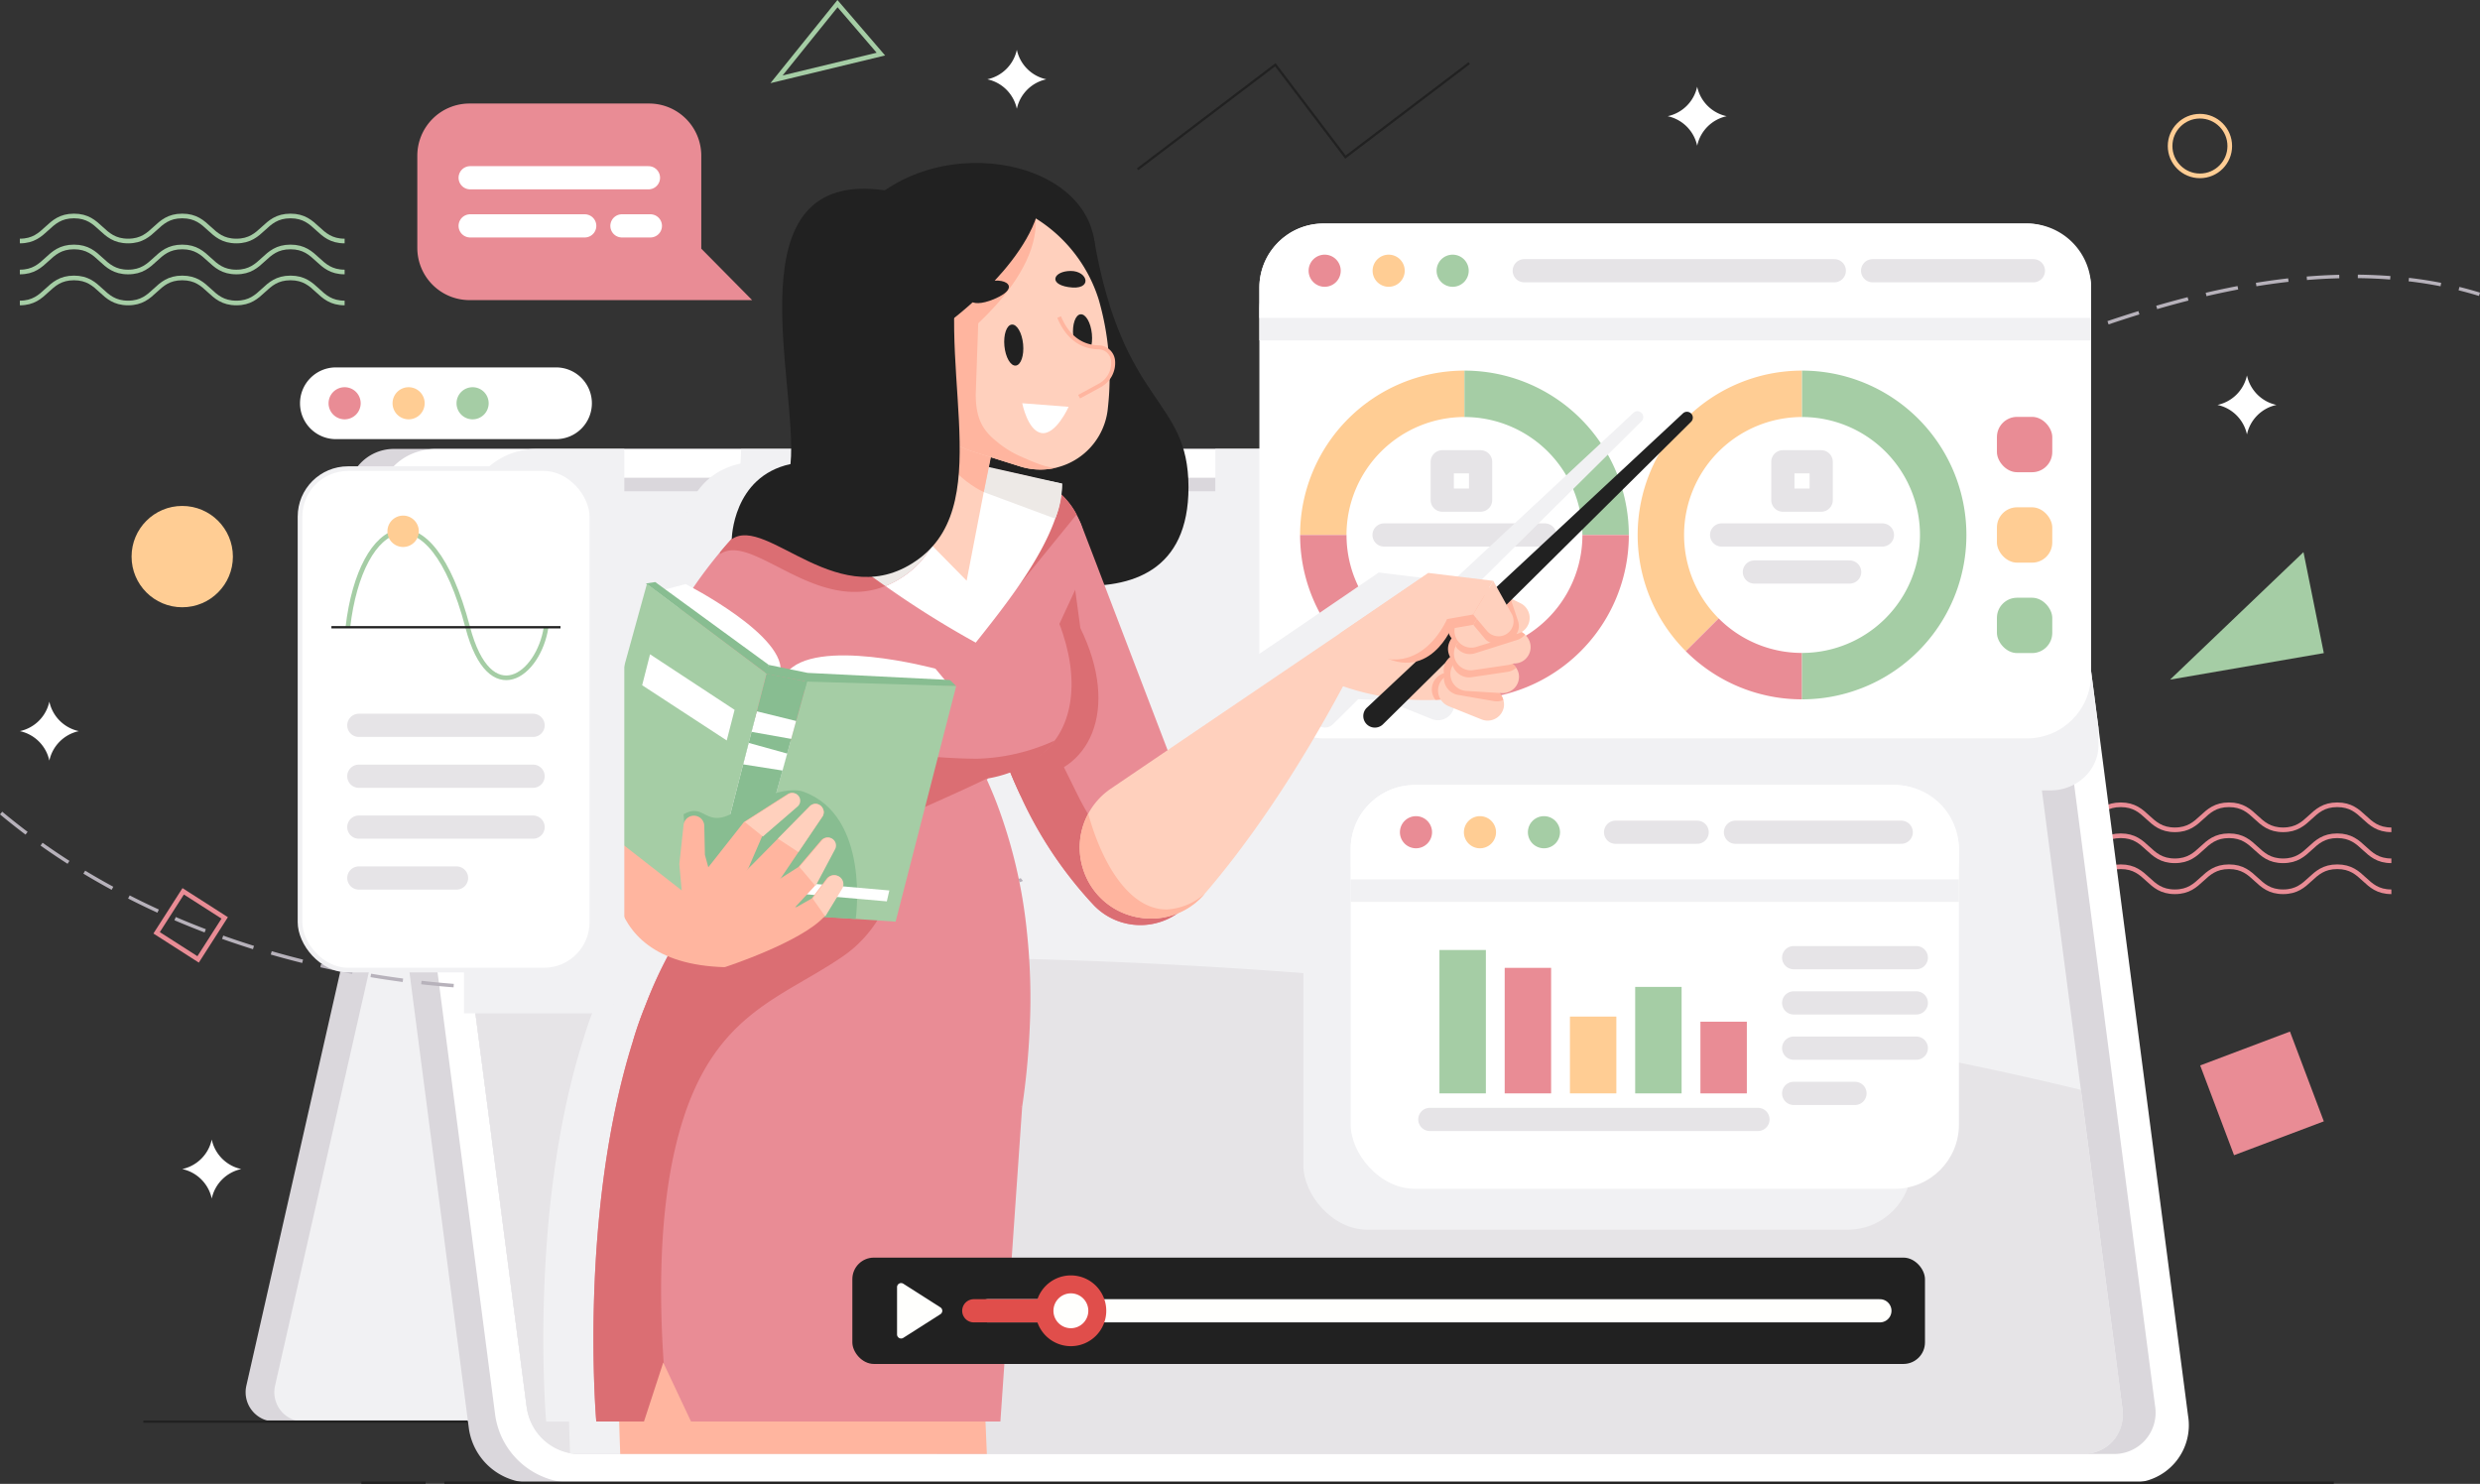 <svg xmlns="http://www.w3.org/2000/svg" width="534.262" height="319.681" viewBox="0 0 534.262 319.681">
  <rect x="0" y="0" width="534.262" height="319.681" fill="#333333" stroke="none"/>
  <g id="OBJECTS" transform="translate(-55.499 -61.869)">
    <g id="Group_26155" data-name="Group 26155" transform="translate(0.785 62.651)">
      <g id="Group_26104" data-name="Group 26104" transform="translate(58.989)">
        <g id="Group_26102" data-name="Group 26102" transform="translate(440.927 172.595)">
          <path id="Path_20390" data-name="Path 20390" d="M651.3,283.977c-5.831,0-5.831-5.393-11.66-5.393s-5.831,5.393-11.66,5.393-5.831-5.393-11.661-5.393-5.831,5.393-11.66,5.393-5.831-5.393-11.662-5.393-5.831,5.393-11.662,5.393" transform="translate(-581.332 -265.236)" fill="none" stroke="#e98c95" stroke-miterlimit="10" stroke-width="1"/>
          <path id="Path_20391" data-name="Path 20391" d="M651.3,276.227c-5.831,0-5.831-5.393-11.66-5.393s-5.831,5.393-11.66,5.393-5.831-5.393-11.661-5.393-5.831,5.393-11.66,5.393-5.831-5.393-11.662-5.393-5.831,5.393-11.662,5.393" transform="translate(-581.332 -264.16)" fill="none" stroke="#e98c95" stroke-miterlimit="10" stroke-width="1"/>
          <path id="Path_20392" data-name="Path 20392" d="M651.3,268.476c-5.831,0-5.831-5.393-11.66-5.393s-5.831,5.393-11.66,5.393-5.831-5.393-11.661-5.393-5.831,5.393-11.66,5.393-5.831-5.393-11.662-5.393-5.831,5.393-11.662,5.393" transform="translate(-581.332 -263.083)" fill="none" stroke="#e98c95" stroke-miterlimit="10" stroke-width="1"/>
        </g>
        <g id="Group_26103" data-name="Group 26103" transform="translate(0 45.748)">
          <path id="Path_20393" data-name="Path 20393" d="M139.254,136.672c-5.83,0-5.83-5.394-11.66-5.394s-5.83,5.394-11.66,5.394-5.831-5.394-11.66-5.394-5.831,5.394-11.661,5.394-5.831-5.394-11.662-5.394-5.831,5.394-11.662,5.394" transform="translate(-69.288 -117.93)" fill="none" stroke="#a5cda5" stroke-miterlimit="10" stroke-width="1"/>
          <path id="Path_20394" data-name="Path 20394" d="M139.254,128.921c-5.83,0-5.83-5.393-11.66-5.393s-5.83,5.393-11.66,5.393-5.831-5.393-11.66-5.393-5.831,5.393-11.661,5.393-5.831-5.393-11.662-5.393-5.831,5.393-11.662,5.393" transform="translate(-69.288 -116.854)" fill="none" stroke="#a5cda5" stroke-miterlimit="10" stroke-width="1"/>
          <path id="Path_20395" data-name="Path 20395" d="M139.254,121.17c-5.83,0-5.83-5.393-11.66-5.393s-5.83,5.393-11.66,5.393-5.831-5.393-11.66-5.393-5.831,5.393-11.661,5.393-5.831-5.393-11.662-5.393-5.831,5.393-11.662,5.393" transform="translate(-69.288 -115.777)" fill="none" stroke="#a5cda5" stroke-miterlimit="10" stroke-width="1"/>
        </g>
        <rect id="Rectangle_17288" data-name="Rectangle 17288" width="10.618" height="10.618" transform="translate(35.191 191.235) rotate(32.637)" fill="none" stroke="#e98c95" stroke-miterlimit="10" stroke-width="1"/>
        <circle id="Ellipse_1172" data-name="Ellipse 1172" cx="6.427" cy="6.427" r="6.427" transform="translate(463.226 24.25)" fill="none" stroke="#ffcd94" stroke-miterlimit="10" stroke-width="1"/>
        <path id="Path_20396" data-name="Path 20396" d="M271.725,62.651l9.349,10.874-22.483,5.426Z" transform="translate(-95.58 -62.651)" fill="none" stroke="#a5cda5" stroke-miterlimit="10" stroke-width="1"/>
        <path id="Path_20397" data-name="Path 20397" d="M348.932,100.4l29.663-22.513,15.1,19.894,26.663-20.236" transform="translate(-108.127 -64.719)" fill="none" stroke="#212121" stroke-miterlimit="10" stroke-width="0.5"/>
      </g>
      <g id="Group_26108" data-name="Group 26108" transform="translate(85.595 95.932)">
        <g id="Group_26105" data-name="Group 26105" transform="translate(22.029 61.896)">
          <path id="Path_20398" data-name="Path 20398" d="M313.686,245.934H162.725a6.335,6.335,0,0,0-6.178,4.933L125.927,385.85a6.334,6.334,0,0,0,6.177,7.736H283.065a6.334,6.334,0,0,0,6.178-4.933L319.864,253.67A6.335,6.335,0,0,0,313.686,245.934Z" transform="translate(-125.767 -245.934)" fill="#dad7dc"/>
          <path id="Path_20399" data-name="Path 20399" d="M323.338,245.934H169.908a6.336,6.336,0,0,0-6.178,4.933L133.11,385.85a6.334,6.334,0,0,0,6.178,7.736h153.43a6.334,6.334,0,0,0,6.177-4.933L329.515,253.67A6.334,6.334,0,0,0,323.338,245.934Z" transform="translate(-126.765 -245.934)" fill="#f1f1f3"/>
        </g>
        <g id="Group_26106" data-name="Group 26106" transform="translate(44.06)">
          <path id="Path_20400" data-name="Path 20400" d="M516.546,188.881,541.69,381.955c1.065,8.181-21.735,14.818-29.924,14.818H190.534a13.611,13.611,0,0,1-13.1-11.59L151.451,185.645a9.953,9.953,0,0,1,10.08-11.59h321.23C490.951,174.055,515.479,180.692,516.546,188.881Z" transform="translate(-151.352 -174.055)" fill="#dad7dc"/>
          <path id="Path_20401" data-name="Path 20401" d="M536.239,396.773H200.474a16.965,16.965,0,0,1-16.335-14.441L158.9,188.5c-1.042-7.974,4.581-14.441,12.572-14.441H507.237A16.972,16.972,0,0,1,523.573,188.5l5.933,45.587,19.306,148.249A12.405,12.405,0,0,1,536.239,396.773Z" transform="translate(-152.383 -174.055)" fill="#fff"/>
          <path id="Path_20402" data-name="Path 20402" d="M506.467,181.258H176.391a8.912,8.912,0,0,0-9.025,10.376L192.052,381.2a12.185,12.185,0,0,0,11.727,10.376H533.856a8.911,8.911,0,0,0,9.025-10.376L518.2,191.634A12.186,12.186,0,0,0,506.467,181.258Z" transform="translate(-153.564 -175.055)" fill="#dad7dc"/>
          <path id="Path_20403" data-name="Path 20403" d="M511.2,192.565l24.679,189.511c.717,5.506-3.091,9.969-8.505,9.969H203.255a11.611,11.611,0,0,1-11.095-9.969L167.75,194.626c-.717-5.507,3.09-9.969,8.5-9.969H502.4A9.212,9.212,0,0,1,511.2,192.565Z" transform="translate(-153.617 -175.527)" fill="#f1f1f3"/>
          <path id="Path_20404" data-name="Path 20404" d="M529.534,408.247H205.419a9.469,9.469,0,0,1-1.783-.164,11.588,11.588,0,0,1-9.291-9.644L183.22,313.059a212.69,212.69,0,0,1,28.1-6.837c23.319-4.107,47.938-5.055,72.127-4.9q4.146.026,8.361.086c74.288,1.111,164.188,10.678,237.323,28.4l8.938,68.631A8.429,8.429,0,0,1,529.534,408.247Z" transform="translate(-155.778 -191.729)" fill="#e6e4e7"/>
        </g>
        <line id="Line_612" data-name="Line 612" x2="69.884" transform="translate(0 209.548)" fill="none" stroke="#212121" stroke-miterlimit="10" stroke-width="0.5"/>
        <g id="Group_26107" data-name="Group 26107" transform="translate(46.966 222.718)">
          <line id="Line_613" data-name="Line 613" x2="407.046" transform="translate(17.872)" fill="none" stroke="#212121" stroke-miterlimit="10" stroke-width="0.5"/>
          <line id="Line_614" data-name="Line 614" x2="13.837" fill="none" stroke="#212121" stroke-miterlimit="10" stroke-width="0.5"/>
        </g>
      </g>
      <g id="Group_26109" data-name="Group 26109" transform="translate(0 42.962)">
        <path id="Path_20405" data-name="Path 20405" d="M.785,228.161c36.5,30.432,88.243,41.748,136.227,36.64,57.037-6.073,109.942-32.058,159.7-60.587s98.259-60.249,152.23-79.673c23.3-8.387,48.2-14.448,72.726-11.026A85.03,85.03,0,0,1,534.7,116.4" transform="translate(54.169 -96.749)" fill="none" stroke="#b7b2bb" stroke-miterlimit="10" stroke-width="0.75" stroke-dasharray="7 4"/>
      </g>
      <g id="Group_26115" data-name="Group 26115" transform="translate(316.529 47.372)">
        <path id="Path_20406" data-name="Path 20406" d="M558.616,234.083v3.785c0,5.393-4.631,9.756-10.363,9.756H378.723c-5.719,0-10.357-4.362-10.357-9.756V174.055H536.35A16.966,16.966,0,0,1,552.679,188.5Z" transform="translate(-368.366 -125.495)" fill="#f1f1f3" style="mix-blend-mode: multiply;isolation: isolate"/>
        <g id="Group_26114" data-name="Group 26114" transform="translate(9.49)">
          <rect id="Rectangle_17289" data-name="Rectangle 17289" width="179.176" height="110.921" rx="13.821" fill="#fff"/>
          <g id="Group_26110" data-name="Group 26110" transform="translate(13.77 36.687)">
            <path id="Path_20407" data-name="Path 20407" d="M395.377,190.677a30.41,30.41,0,0,1,30.41-30.41" transform="translate(-395.377 -160.267)" fill="none" stroke="#ffcd94" stroke-miterlimit="10" stroke-width="10"/>
            <path id="Path_20408" data-name="Path 20408" d="M466.006,195.582" transform="translate(-405.186 -165.172)" fill="none" stroke="#ffcd94" stroke-miterlimit="10" stroke-width="10"/>
            <path id="Path_20409" data-name="Path 20409" d="M430.692,160.267a30.41,30.41,0,0,1,30.409,30.41" transform="translate(-400.282 -160.267)" fill="none" stroke="#a5cda5" stroke-miterlimit="10" stroke-width="10"/>
            <path id="Path_20410" data-name="Path 20410" d="M456.2,195.582a30.41,30.41,0,1,1-60.82,0" transform="translate(-395.377 -165.172)" fill="none" stroke="#e98c95" stroke-miterlimit="10" stroke-width="10"/>
          </g>
          <path id="Rectangle_17290" data-name="Rectangle 17290" d="M13.821,0H165.355a13.821,13.821,0,0,1,13.821,13.821v6.521a0,0,0,0,1,0,0H0a0,0,0,0,1,0,0V13.821A13.821,13.821,0,0,1,13.821,0Z" transform="translate(0 4.834)" fill="#f1f1f3" style="mix-blend-mode: multiply;isolation: isolate"/>
          <path id="Rectangle_17291" data-name="Rectangle 17291" d="M13.821,0H165.355a13.821,13.821,0,0,1,13.821,13.821v6.521a0,0,0,0,1,0,0H0a0,0,0,0,1,0,0V13.821A13.821,13.821,0,0,1,13.821,0Z" fill="#fff"/>
          <g id="Group_26111" data-name="Group 26111" transform="translate(57.064 10.171)">
            <line id="Line_615" data-name="Line 615" x2="66.79" fill="none" stroke="#e6e4e7" stroke-linecap="round" stroke-linejoin="round" stroke-width="5"/>
            <line id="Line_616" data-name="Line 616" x2="34.638" transform="translate(75.044)" fill="none" stroke="#e6e4e7" stroke-linecap="round" stroke-linejoin="round" stroke-width="5"/>
          </g>
          <path id="Path_20411" data-name="Path 20411" d="M398.624,128.916a3.459,3.459,0,1,1-3.459-3.46A3.459,3.459,0,0,1,398.624,128.916Z" transform="translate(-381.098 -118.745)" fill="#e98c95"/>
          <path id="Path_20412" data-name="Path 20412" d="M414.633,128.916a3.459,3.459,0,1,1-3.459-3.46A3.46,3.46,0,0,1,414.633,128.916Z" transform="translate(-383.321 -118.745)" fill="#ffcd94"/>
          <path id="Path_20413" data-name="Path 20413" d="M430.642,128.916a3.46,3.46,0,1,1-3.46-3.46A3.46,3.46,0,0,1,430.642,128.916Z" transform="translate(-385.544 -118.745)" fill="#a5cda5"/>
          <g id="Group_26112" data-name="Group 26112" transform="translate(86.493 36.687)">
            <path id="Path_20414" data-name="Path 20414" d="M488.736,212.18a30.41,30.41,0,0,1,21.5-51.913" transform="translate(-479.83 -160.267)" fill="none" stroke="#ffcd94" stroke-miterlimit="10" stroke-width="10"/>
            <path id="Path_20415" data-name="Path 20415" d="M511.677,229.46a30.316,30.316,0,0,1-21.5-8.907" transform="translate(-481.266 -168.64)" fill="none" stroke="#e98c95" stroke-miterlimit="10" stroke-width="10"/>
            <path id="Path_20416" data-name="Path 20416" d="M515.145,160.267a30.41,30.41,0,0,1,0,60.82" transform="translate(-484.735 -160.267)" fill="none" stroke="#a5cda5" stroke-miterlimit="10" stroke-width="10"/>
          </g>
          <g id="Group_26113" data-name="Group 26113" transform="translate(158.888 41.654)">
            <rect id="Rectangle_17292" data-name="Rectangle 17292" width="11.924" height="11.924" rx="4.346" fill="#e98c95"/>
            <rect id="Rectangle_17293" data-name="Rectangle 17293" width="11.924" height="11.924" rx="4.346" transform="translate(0 19.481)" fill="#ffcd94"/>
            <rect id="Rectangle_17294" data-name="Rectangle 17294" width="11.924" height="11.924" rx="4.346" transform="translate(0 38.962)" fill="#a5cda5"/>
          </g>
          <line id="Line_617" data-name="Line 617" x2="34.638" transform="translate(99.584 67.097)" fill="none" stroke="#e6e4e7" stroke-linecap="round" stroke-linejoin="round" stroke-width="5"/>
          <line id="Line_618" data-name="Line 618" x2="20.519" transform="translate(106.644 75.078)" fill="none" stroke="#e6e4e7" stroke-linecap="round" stroke-linejoin="round" stroke-width="5"/>
          <line id="Line_619" data-name="Line 619" x2="34.638" transform="translate(26.861 67.097)" fill="none" stroke="#e6e4e7" stroke-linecap="round" stroke-linejoin="round" stroke-width="5"/>
          <rect id="Rectangle_17295" data-name="Rectangle 17295" width="8.258" height="8.258" transform="translate(112.774 51.331)" fill="none" stroke="#e6e4e7" stroke-linecap="round" stroke-linejoin="round" stroke-width="5"/>
          <rect id="Rectangle_17296" data-name="Rectangle 17296" width="8.258" height="8.258" transform="translate(39.397 51.331)" fill="none" stroke="#e6e4e7" stroke-linecap="round" stroke-linejoin="round" stroke-width="5"/>
        </g>
      </g>
      <g id="Group_26131" data-name="Group 26131" transform="translate(169.609 34.323)">
        <path id="Path_20417" data-name="Path 20417" d="M234.36,232.074l.319-1.235.009-.009Zm201.832-67.3a1.24,1.24,0,0,0-1.473.207l-8.361,7.793-31.792,29.6-.723-1.3-13.95-1.705-.009-.009-19.031,12.986-.009.009-34.789,23.586-2.4,1.628-1.765-4.624-10.523-27.5-1.335-3.487c9.817-.973,18.144-6.183,18.126-21.08a28.66,28.66,0,0,0-1.051-8.1h-84.6c-.009,1.119-.052,2.17-.146,3.126-11.969,2.6-12.615,15.061-12.65,16.12a.119.119,0,0,0-.026.034c-.172.172-.353.353-.517.542-.672.741-1.326,1.524-1.981,2.3-2.041,2.446-4,5.02-5.83,7.716-.99-.543-1.584-.844-1.584-.844l-4.392,1.145-2.17-1.584-2.024.3.215.164L197.75,251.26l7.07,5.52c-.594,2.687-3.539,18.988,11.1,25.188-.913,1.714-1.774,3.479-2.583,5.27-.784,1.731-1.516,3.5-2.213,5.287a1.643,1.643,0,0,0-.086.241,72.92,72.92,0,0,0-2.489,7.044c-.026.1-.069.207-.095.31-11.84,37.5-7.939,82.159-7.939,82.159h4.926c.069,2.532.146,4.951.215,6.82a9.469,9.469,0,0,0,1.783.164H284.7l-.293-6.984h3.212l4.684-67.83a161.379,161.379,0,0,0,1.619-16.619,138.175,138.175,0,0,0-.095-15.405q-.194-3-.5-5.813a110.1,110.1,0,0,0-6.441-27.487c-.715-1.851-1.447-3.565-2.153-5.132l.146-.327a27.934,27.934,0,0,0,4.891-1.309c.689,1.679,1.4,3.324,2.17,4.969a99.077,99.077,0,0,0,7,12.572,78.683,78.683,0,0,0,8.809,11.1,13.922,13.922,0,0,0,18,1.757,15.2,15.2,0,0,0,5.916-4.245c8.215-9.567,18.652-23.939,29.829-44.769a60.565,60.565,0,0,0,7.845,2.1l-2.713,2.54a2.5,2.5,0,1,0,3.462,3.6l5.391-5.33a51.1,51.1,0,0,0,5.933.069c.379-.017.749-.043,1.128-.069a3.69,3.69,0,0,0,1.7,1.438l7.087,2.85a3.551,3.551,0,0,0,3.582-.577,3.6,3.6,0,0,0,1.068-1.533,3.246,3.246,0,0,0,.138-1.662,4,4,0,0,0-.095-.439,3.363,3.363,0,0,0-.87-1.49l.5.026A3.531,3.531,0,0,0,399.4,221.8a3.19,3.19,0,0,0-.379-1.619c-.078-.129-.155-.267-.233-.387a3.414,3.414,0,0,0-.835-.853,1.246,1.246,0,0,0,.189-.077,3.432,3.432,0,0,0,2.325-.68,3.394,3.394,0,0,0,.93-1.016,3.509,3.509,0,0,0-.732-4.495l.052-.052-.009-.009c-.069-.06-.146-.112-.224-.172l-.517-.379a2.887,2.887,0,0,0,.31-.181,3.448,3.448,0,0,0,1.162-1.507,3.526,3.526,0,0,0-1.679-4.469l-1.826-.913,32.516-32.223,6.045-5.993A1.26,1.26,0,0,0,436.192,164.77Z" transform="translate(-197.75 -111.135)" fill="#f1f1f3" style="mix-blend-mode: multiply;isolation: isolate"/>
        <g id="Group_26130" data-name="Group 26130" transform="translate(10.802)">
          <path id="Path_20418" data-name="Path 20418" d="M308.135,308.53a161.894,161.894,0,0,1-1.609,16.606l-66.332-11.345-17.468-2.979c.025-.1.064-.2.089-.3a74.178,74.178,0,0,1,2.484-7.047,1.778,1.778,0,0,1,.089-.228,117.1,117.1,0,0,1,9.279-18.114c7.96-12.7,20.573-27.355,39.726-37.179A96.665,96.665,0,0,1,291,241.3a50.19,50.19,0,0,1,5.7,8.835c.685,1.293,1.407,2.725,2.13,4.309.747,1.648,1.521,3.448,2.269,5.413a108.9,108.9,0,0,1,6.439,27.469A134.528,134.528,0,0,1,308.135,308.53Z" transform="translate(-212.021 -121.785)" fill="#e98c95"/>
          <path id="Path_20419" data-name="Path 20419" d="M333.3,120.839c6.221,36.6,20.377,34.214,20.4,53.747.034,36.24-49.317,15.15-49.317,15.15l2.731-71.182Z" transform="translate(-223.362 -104.737)" fill="#212121"/>
          <path id="Path_20420" data-name="Path 20420" d="M355.535,270.753a14.208,14.208,0,0,1-1.188,1.8q-.319.413-.658.785a13.925,13.925,0,0,1-20.392.354,87.614,87.614,0,0,1-15.807-23.654c-7.586-16.2-11.448-34.642-13.118-51.269a13.784,13.784,0,0,1,11.293-14.937,14.788,14.788,0,0,1,2.42-.213,13.752,13.752,0,0,1,12.432,7.869l3.771,9.828v.014l2.618,6.842,10.515,27.482,8.944,23.363A13.953,13.953,0,0,1,355.535,270.753Z" transform="translate(-223.351 -113.775)" fill="#e98c95"/>
          <path id="Path_20421" data-name="Path 20421" d="M353.7,275.786a13.925,13.925,0,0,1-20.392.354A87.614,87.614,0,0,1,317.5,252.486c-7.586-16.2-11.449-34.642-13.118-51.269,0,0,16.79,33.6,25.225,50.732a67.976,67.976,0,0,0,3.63,6.481,15.312,15.312,0,0,0,3.1,12.658,15.134,15.134,0,0,0,11.872,5.7A15.677,15.677,0,0,0,353.7,275.786Z" transform="translate(-223.362 -116.218)" fill="#db6e73"/>
          <path id="Path_20422" data-name="Path 20422" d="M328.507,202.388l1.9,14.038c8.633,17.644,2.079,31.575-11.6,32.411l-1.305,3.651c-7.58-16.2-11.446-34.643-13.119-51.274Z" transform="translate(-223.362 -116.218)" fill="#db6e73"/>
          <path id="Path_20423" data-name="Path 20423" d="M285.7,108.412c19.848-13.727,53.933-2.364,43.28,22.213Z" transform="translate(-220.767 -102.509)" fill="#212121"/>
          <g id="Group_26116" data-name="Group 26116" transform="translate(29.53 64.651)">
            <path id="Path_20424" data-name="Path 20424" d="M321.681,203.4l-14.2,30.638-2.409,5.184L290.27,271.11a77.635,77.635,0,0,1-15.693-13.538c-1.7-1.875-3.4-3.853-5.07-5.932a154.1,154.1,0,0,1-15.3-23.425q-1.786-3.308-3.384-6.681c-4.234-8.911-8.088-17.619-5.273-24.87.1-.253.216-.507.33-.76a13.576,13.576,0,0,1,1.1-1.952c3.283-4.868,10.293-8.924,23.26-11.725.443-.089.912-.19,1.368-.266l21.968-3.689,4.094-.685,12.511,2.688a10.814,10.814,0,0,1,1.8.507,16.963,16.963,0,0,1,2.813,1.229,16.328,16.328,0,0,1,6.5,6.68,13.021,13.021,0,0,1,.76,1.66A16.427,16.427,0,0,1,321.681,203.4Z" transform="translate(-244.588 -177.588)" fill="#e98c95"/>
          </g>
          <path id="Path_20425" data-name="Path 20425" d="M331.319,189.405l-.127.127L316.724,207.3l7.458-23.08.634-1.5A16.328,16.328,0,0,1,331.319,189.405Z" transform="translate(-225.076 -113.65)" fill="#db6e73"/>
          <path id="Path_20426" data-name="Path 20426" d="M323.754,214.8c11.308,25.3-4.91,42.149-26.964,29.633Z" transform="translate(-222.308 -118.105)" fill="#e98c95"/>
          <path id="Path_20427" data-name="Path 20427" d="M262.387,204.048a11.164,11.164,0,0,1-.19,2.041,11.9,11.9,0,0,1-.621,2.13L250.6,230.338,232.649,266.5l-12.955,2.18c-4.55-25.035,5.666-51.172,21.182-69.768.659-.773,1.305-1.547,1.977-2.294.165-.19.343-.368.52-.545a11.177,11.177,0,0,1,19.013,7.973Z" transform="translate(-211.449 -115.059)" fill="#e98c95"/>
          <path id="Path_20428" data-name="Path 20428" d="M280.085,205.395c-4.994,1.991-9.812,1.4-14.3-.114-8.4-2.852-15.578-8.975-20.256-7.3a4.155,4.155,0,0,0-1.077.558s0-.152.013-.431c.659-.773,1.305-1.547,1.977-2.294.165-.19.343-.368.52-.545,2.092-3.106,5.7-5.869,11.4-8.214A144.277,144.277,0,0,0,280.085,205.395Z" transform="translate(-215.039 -114.251)" fill="#db6e73"/>
          <path id="Path_20429" data-name="Path 20429" d="M320.138,182.015a23.714,23.714,0,0,1-1.464,7.549c-3.22,9.191-11.039,19.068-17.123,26.71a206.83,206.83,0,0,1-19.458-12.191,20.966,20.966,0,0,0,4.769-2.7c6.955-5.2,8.653-13.451,8.7-23.109L273.6,181.958c-.46.078-.927.177-1.373.269a71.567,71.567,0,0,0-11.859,3.51c-.5-.517-.976-1.04-1.45-1.557.51-.092,10.068-2.229,10.571-2.285l27.368-4.309,3.878.46Z" transform="translate(-217.048 -112.936)" fill="#fff"/>
          <path id="Path_20430" data-name="Path 20430" d="M326.865,182.015a19.279,19.279,0,0,1-1.479,7.549l-15.4-5.724-2.741-6.253,19.6,4.427Z" transform="translate(-223.76 -112.937)" fill="#ede9e6"/>
          <path id="Path_20431" data-name="Path 20431" d="M295.8,178.383c-.051,9.659-1.75,17.911-8.708,23.108a20.719,20.719,0,0,1-4.766,2.7A144.275,144.275,0,0,1,260.6,185.849a71.6,71.6,0,0,1,11.865-3.511c.443-.089.912-.19,1.368-.266Z" transform="translate(-217.282 -113.047)" fill="#ede9e6"/>
          <path id="Path_20432" data-name="Path 20432" d="M280.838,143.539l3.349,35.917,18.45,18.751,8.679-44.952Z" transform="translate(-220.092 -108.208)" fill="#ffd0bd"/>
          <path id="Path_20433" data-name="Path 20433" d="M308.462,181.891s-11.528-4.954-12.237-18.3l14.431,7.606Z" transform="translate(-222.229 -110.993)" fill="#ffb59f"/>
          <path id="Path_20434" data-name="Path 20434" d="M283.93,124.318l2.574,10.189,1.179,4.644,3.156,12.467a20.034,20.034,0,0,0,13.393,14.188l10.295,3.247a14.61,14.61,0,0,0,18.93-12.7,59.909,59.909,0,0,0-2-23.294,31.8,31.8,0,0,0-20.32-20.612l-.039-.011-1.649-.493-.177-.045c-.823-.214-1.671-.391-2.518-.53a30.474,30.474,0,0,0-6.188-.448l-6.659.194A10.61,10.61,0,0,0,283.93,124.318Z" transform="translate(-220.476 -103.675)" fill="#ffd0bd"/>
          <path id="Path_20435" data-name="Path 20435" d="M320.324,114.755c2.17,14.533-18.263,29.038-18.263,29.038l-.04-14.673Z" transform="translate(-223.034 -104.21)" fill="#ffb59f"/>
          <path id="Path_20436" data-name="Path 20436" d="M322.8,169.21a14.5,14.5,0,0,1-8.279-.155l-10.288-3.248A20.035,20.035,0,0,1,290.84,151.62l-3.155-12.466L286.5,134.5l-2.576-10.189a10.614,10.614,0,0,1,9.984-13.2l6.657-.191c1.528-.05,4.535.2,4.535.2l.706,18.945L304.98,153.5c.011,5.206,1.46,7.81,4.679,10.322a21.1,21.1,0,0,0,5.3,3.213C317.8,168.328,321.3,169.738,322.8,169.21Z" transform="translate(-220.476 -103.677)" fill="#ffb59f"/>
          <path id="Path_20437" data-name="Path 20437" d="M292.209,142.133c-28.412-20.822-31.568,16.657-1.031,14.287Z" transform="translate(-218.526 -107.134)" fill="#ffd0bd"/>
          <path id="Path_20438" data-name="Path 20438" d="M290.662,141.226c2.979-5.26,3.291-12.856,11.21-21.632,0,0,5.769-5.458,13.366-5.8,0,0-16.321-12.173-30.349-4.815S290.662,141.226,290.662,141.226Z" transform="translate(-219.957 -103.08)" fill="#212121"/>
          <path id="Path_20439" data-name="Path 20439" d="M297.361,119.92c-6.994,25.074,7.433,56.024-9.569,68.7s-32.81-9.49-40.4-4.153c0,0,.157-13.479,12.651-16.192,1.75-17.208-13.06-63.748,20.335-58.971Z" transform="translate(-215.447 -103.406)" fill="#212121"/>
          <path id="Path_20440" data-name="Path 20440" d="M321.008,109.686c-.229,13.781-19.986,28.173-19.986,28.173l-3.534-23.241Z" transform="translate(-222.405 -103.506)" fill="#212121"/>
          <g id="Group_26118" data-name="Group 26118" transform="translate(83.101 23.272)">
            <path id="Path_20441" data-name="Path 20441" d="M336.829,144.6c.235,2.44-.477,4.507-1.59,4.615s-2.206-1.785-2.441-4.227.477-4.507,1.59-4.615S336.594,142.158,336.829,144.6Z" transform="translate(-310.403 -131.039)" fill="#212121"/>
            <path id="Path_20442" data-name="Path 20442" d="M327.717,141.066c2.234,5.374,5.924,6.482,8.487,6.519a3.189,3.189,0,0,1,3.131,2.937h0a5.494,5.494,0,0,1-2.851,5.266l-6.749,3.672A6.767,6.767,0,0,1,321,154.57l-3.055-13.177Z" transform="translate(-308.346 -131.136)" fill="#ffd0bd"/>
            <g id="Group_26117" data-name="Group 26117" transform="translate(18.974 9.764)">
              <path id="Path_20443" data-name="Path 20443" d="M333.74,158.566l-.411-.757,4.461-2.427a5.066,5.066,0,0,0,2.627-4.853,2.749,2.749,0,0,0-2.707-2.541c-2.781-.04-6.579-1.25-8.879-6.784l.795-.331c2.121,5.1,5.574,6.216,8.1,6.253a3.607,3.607,0,0,1,3.553,3.333,5.927,5.927,0,0,1-3.075,5.679Z" transform="translate(-328.832 -140.874)" fill="#ffb59f"/>
            </g>
            <path id="Path_20444" data-name="Path 20444" d="M319.625,147.164c.235,2.441-.477,4.508-1.59,4.615s-2.206-1.785-2.441-4.226.476-4.507,1.59-4.615S319.389,144.722,319.625,147.164Z" transform="translate(-308.014 -131.395)" fill="#212121"/>
            <path id="Path_20445" data-name="Path 20445" d="M312.127,135.938c-5.55,2.316-7.075-.534-3.094-2.946C313.315,130.4,319.032,133.058,312.127,135.938Z" transform="translate(-306.798 -129.868)" fill="#212121"/>
            <path id="Path_20446" data-name="Path 20446" d="M331.112,133c-4.331-.7-3.128-3.427.493-3.469C335.5,129.489,336.5,133.879,331.112,133Z" transform="translate(-309.791 -129.535)" fill="#212121"/>
            <path id="Path_20447" data-name="Path 20447" d="M330.051,163.395l-9.989-.771s1.124,5.77,4.022,6.395C327.236,169.7,330.051,163.395,330.051,163.395Z" transform="translate(-308.64 -134.13)" fill="#fff"/>
          </g>
          <path id="Path_20448" data-name="Path 20448" d="M298.4,421.823H219.417c-.2-5.413-.513-15.506-.418-20.448l78.441-2.315Z" transform="translate(-211.501 -143.696)" fill="#ffb59f"/>
          <path id="Path_20449" data-name="Path 20449" d="M305.145,332.2l-4.69,67.79H213.4s-3.891-44.631,7.948-82.114c.025-.1.064-.2.089-.3.76-2.383,1.584-4.74,2.484-7.047a1.777,1.777,0,0,1,.089-.228,91.308,91.308,0,0,1,9.279-18.114L257.193,305.5Z" transform="translate(-210.64 -128.853)" fill="#e98c95"/>
          <path id="Path_20450" data-name="Path 20450" d="M297.451,255.232c-4.293,2.174-17.518,7.974-17.518,7.974s.849,20.433-13.284,30.206c-3.118,2.155-6.312,3.967-9.456,5.806-6.668,3.891-13.145,7.871-18.38,15.363-3.461,4.957-6.389,11.446-8.468,20.484-4.728,20.509-2.788,45.608-1.242,58.651H213.4s-3.891-44.631,7.948-82.114c.025-.1.064-.2.089-.3a74.178,74.178,0,0,1,2.484-7.047,1.778,1.778,0,0,1,.089-.228,91.307,91.307,0,0,1,9.279-18.113c7.96-12.7,20.573-27.355,39.726-37.179a126.779,126.779,0,0,0,22.31,2.193,42.66,42.66,0,0,0,16.86-3.938S308.106,253.47,297.451,255.232Z" transform="translate(-210.64 -122.575)" fill="#db6e73"/>
          <path id="Path_20451" data-name="Path 20451" d="M241.758,299.206c-30.427-.874-23.268-27.923-23.268-27.923l24.4,13.036Z" transform="translate(-211.331 -125.95)" fill="#ffb59f"/>
          <g id="Group_26124" data-name="Group 26124" transform="translate(0 90.29)">
            <g id="Group_26120" data-name="Group 26120">
              <path id="Path_20452" data-name="Path 20452" d="M260.984,229.613c6.076-8.132,32.178-1.039,32.178-1.039l2.818,3.381Z" transform="translate(-217.335 -209.91)" fill="#fff"/>
              <path id="Path_20453" data-name="Path 20453" d="M255.177,227.368c2.014-8.146-20.354-19.5-20.354-19.5l-6.41,1.682Z" transform="translate(-212.811 -207.433)" fill="#fff"/>
              <g id="Group_26119" data-name="Group 26119" transform="translate(13.438)">
                <path id="Path_20454" data-name="Path 20454" d="M266.174,230.083l30.645,1.531,1.364,1.311-33.21.855Z" transform="translate(-231.327 -210.518)" fill="#88bd91"/>
                <path id="Path_20455" data-name="Path 20455" d="M264.874,229.806l-8.372-1.72-.892,1.866,9.138,1.728Z" transform="translate(-230.027 -210.24)" fill="#88bd91"/>
                <path id="Path_20456" data-name="Path 20456" d="M227.92,207.362l24.456,17.846-.49,1.89L225.9,207.666Z" transform="translate(-225.9 -207.362)" fill="#88bd91"/>
              </g>
              <path id="Path_20457" data-name="Path 20457" d="M264.016,232.26l32.134.968L283.1,283.981l-32.758-2.192Z" transform="translate(-215.856 -210.82)" fill="#a5cda5"/>
              <path id="Path_20458" data-name="Path 20458" d="M240.919,281.035l8.116.479,8.384-30.364,1.011-3.659.866-3.158,1.064-3.855,2.348-8.494-8.737-1.7-2.083,8.113-1.142,4.417-.614,2.385-1.187,4.621Z" transform="translate(-214.548 -210.545)" fill="#88bd91"/>
              <path id="Path_20459" data-name="Path 20459" d="M252.332,244.119l8.549,1.522,1.064-3.855-8.472-2.083Z" transform="translate(-216.133 -211.854)" fill="#fff"/>
              <path id="Path_20460" data-name="Path 20460" d="M250.24,252.222l8.474,1.333,1.011-3.659-8.3-2.3Z" transform="translate(-215.842 -212.951)" fill="#fff"/>
              <path id="Path_20461" data-name="Path 20461" d="M223.97,207.8l25.746,19.361-13.052,50.753-26.37-20.584Z" transform="translate(-210.295 -207.423)" fill="#a5cda5"/>
              <path id="Path_20462" data-name="Path 20462" d="M235.344,264.614c4.8-2.718,4.548,3.541,11.464-.75,5.987-3.715,11.627-5.089,14.335-4.111,14.51,5.245,11.274,27.429,11.274,27.429l-35.641-2.094Z" transform="translate(-213.774 -214.596)" fill="#88bd91"/>
              <path id="Path_20463" data-name="Path 20463" d="M282.5,284.148l-26.212-2.295-.543,2.35,26.212,2.295Z" transform="translate(-216.607 -217.708)" fill="#fff"/>
              <path id="Path_20464" data-name="Path 20464" d="M244.888,237.4l-18.213-11.966-1.7,6.664,18.219,11.894Z" transform="translate(-212.333 -209.872)" fill="#fff"/>
            </g>
            <g id="Group_26123" data-name="Group 26123" transform="translate(20.653 45.438)">
              <path id="Path_20465" data-name="Path 20465" d="M235.322,288.167l-1.043-11.938.907-8.411a2.238,2.238,0,0,1,2.9-1.9h0a2.238,2.238,0,0,1,1.566,2.086l.134,6.24,1.441,5.259Z" transform="translate(-234.279 -260.919)" fill="#ffb59f"/>
              <path id="Path_20466" data-name="Path 20466" d="M235.49,290.275l3.639-9.282,26.574,8.638c-5.024,5.568-21.482,10.924-21.482,10.924Z" transform="translate(-234.447 -263.027)" fill="#ffb59f"/>
              <g id="Group_26121" data-name="Group 26121" transform="translate(4.683)">
                <path id="Path_20467" data-name="Path 20467" d="M239.717,278.1l5.986,5.067.241-.394L250,276.114l.007-.022,2.843-6.583,7.473-6.457a1.663,1.663,0,0,0,.5-1.764h0a1.664,1.664,0,0,0-2.48-.9l-9.384,5.99-7.233,9.179Z" transform="translate(-239.717 -260.129)" fill="#ffb59f"/>
              </g>
              <g id="Group_26122" data-name="Group 26122" transform="translate(9.795 2.344)">
                <path id="Path_20468" data-name="Path 20468" d="M245.654,281.632l1.114,1.516,4,4.484,1.655-2.034,3.544-4.374.2-.241.693-.853,4.651-6.883,5.161-7.638a1.716,1.716,0,0,0-.011-1.937l-.056-.082a1.716,1.716,0,0,0-2.632-.228l-6.887,6.984-5.432,5.505-.642.619-3.033,2.931Z" transform="translate(-245.654 -262.851)" fill="#ffb59f"/>
              </g>
              <path id="Path_20469" data-name="Path 20469" d="M259.7,292.334l8.217-4.052,3.638-5.971a1.923,1.923,0,0,0-3.18-2.153l-3.187,4.245-3.868,2.19,4.5-4.865,4.208-7.924a1.723,1.723,0,0,0-.2-1.908,1.713,1.713,0,0,0-2.62-.009L262.34,277.6,251.4,284.622Z" transform="translate(-236.657 -261.678)" fill="#ffb59f"/>
              <path id="Path_20470" data-name="Path 20470" d="M269.174,271.887l-4.865,5.715,3.482,4.124L272,273.8a1.718,1.718,0,0,0-.2-1.908h0A1.716,1.716,0,0,0,269.174,271.887Z" transform="translate(-238.45 -261.678)" fill="#ffd0bd"/>
              <path id="Path_20471" data-name="Path 20471" d="M268.442,263.59a1.716,1.716,0,0,0-2.632-.228l-6.887,6.984,4.425,2.9,5.161-7.638a1.716,1.716,0,0,0-.011-1.937Z" transform="translate(-237.702 -260.507)" fill="#ffd0bd"/>
              <path id="Path_20472" data-name="Path 20472" d="M250.65,266.381l3.893,3.128,7.474-6.457a1.664,1.664,0,0,0,.5-1.764h0a1.664,1.664,0,0,0-2.48-.9Z" transform="translate(-236.553 -260.129)" fill="#ffd0bd"/>
              <path id="Path_20473" data-name="Path 20473" d="M267.612,285.712l2.729,3.878,3.638-5.971a1.923,1.923,0,0,0-3.18-2.153Z" transform="translate(-238.909 -262.986)" fill="#ffd0bd"/>
            </g>
          </g>
          <g id="Group_26129" data-name="Group 26129" transform="translate(106.901 53.604)">
            <g id="Group_26128" data-name="Group 26128" transform="translate(52.864)">
              <path id="Path_20474" data-name="Path 20474" d="M433.166,230.249c-.416.089-.841.187-1.284.286a66.853,66.853,0,0,1-12.257,1.9,54.873,54.873,0,0,1-23.8-4.436l3.243-9.937L418.1,205.08Z" transform="translate(-395.828 -170.358)" fill="#ffd0bd"/>
              <path id="Path_20475" data-name="Path 20475" d="M437.3,210.861,409.63,238.18a2.494,2.494,0,0,1-3.52-.015h0a2.494,2.494,0,0,1,.063-3.579l27.656-25.914Z" transform="translate(-397.155 -170.857)" fill="#212121"/>
              <path id="Path_20476" data-name="Path 20476" d="M435.591,233.993a66.854,66.854,0,0,1-12.257,1.9,3.625,3.625,0,0,1-.579-3.52,3.662,3.662,0,0,1,.886-1.348,1.9,1.9,0,0,1,.2-.192.85.85,0,0,1,.207-.139,3.579,3.579,0,0,1,3.6-.386l6.98,3.067A3.794,3.794,0,0,1,435.591,233.993Z" transform="translate(-399.537 -173.817)" fill="#ffb59f"/>
              <path id="Path_20477" data-name="Path 20477" d="M439.761,231.272a3.546,3.546,0,0,1-3.215,1.666l-7.623-.475a3.658,3.658,0,0,1-3.419-3.754,3.711,3.711,0,0,1,.419-1.565,1.909,1.909,0,0,1,.136-.245,1.311,1.311,0,0,1,.138-.193,3.592,3.592,0,0,1,3.307-1.5l7.593.718a3.531,3.531,0,0,1,2.579,1.557c.082.121.155.254.229.387a3.2,3.2,0,0,1,.384,1.615A3.527,3.527,0,0,1,439.761,231.272Z" transform="translate(-399.949 -173.15)" fill="#ffb59f"/>
              <path id="Path_20478" data-name="Path 20478" d="M433.1,215.105a3.567,3.567,0,0,0-.932,1.014,3.445,3.445,0,0,0-.178.332,3.65,3.65,0,0,0,1.265,4.621l2.631,1.752,3.72,2.467a3.535,3.535,0,0,0,4.038-.1,3.583,3.583,0,0,0,.926-1.022,3.514,3.514,0,0,0-.739-4.5l-.006-.009c-.07-.06-.147-.115-.226-.17l-6.219-4.429a1.874,1.874,0,0,0-.189-.121A3.631,3.631,0,0,0,433.1,215.105Z" transform="translate(-400.799 -171.651)" fill="#ffd0bd"/>
              <path id="Path_20479" data-name="Path 20479" d="M437.041,239.566a3.546,3.546,0,0,1-3.576.571l-7.088-2.849a3.659,3.659,0,0,1-2.066-4.637,3.712,3.712,0,0,1,.891-1.355,1.873,1.873,0,0,1,.206-.19,1.224,1.224,0,0,1,.191-.14,3.594,3.594,0,0,1,3.612-.389l6.983,3.069a3.528,3.528,0,0,1,1.958,2.29c.04.14.068.289.1.438a3.189,3.189,0,0,1-.142,1.654A3.539,3.539,0,0,1,437.041,239.566Z" transform="translate(-399.753 -173.856)" fill="#ffd0bd"/>
              <path id="Path_20480" data-name="Path 20480" d="M438.351,235.884a3.424,3.424,0,0,1-2.037.251l-7.513-1.3a3.709,3.709,0,0,1-3.156-4.554c1.013-.745,2.537-.306,3.765.248l6.983,3.069A3.529,3.529,0,0,1,438.351,235.884Z" transform="translate(-399.951 -173.803)" fill="#ffb59f"/>
              <path id="Path_20481" data-name="Path 20481" d="M441.427,232.229a3.546,3.546,0,0,1-3.215,1.666l-7.623-.476a3.658,3.658,0,0,1-3.419-3.753,3.707,3.707,0,0,1,.419-1.565,1.972,1.972,0,0,1,.136-.246,1.3,1.3,0,0,1,.138-.192,3.592,3.592,0,0,1,3.307-1.505l7.593.719a3.526,3.526,0,0,1,2.579,1.557c.082.121.155.253.229.387a3.191,3.191,0,0,1,.384,1.615A3.527,3.527,0,0,1,441.427,232.229Z" transform="translate(-400.181 -173.283)" fill="#ffd0bd"/>
              <path id="Path_20482" data-name="Path 20482" d="M441.4,228.427a3.426,3.426,0,0,1-1.854.879L432,230.43a3.707,3.707,0,0,1-4.427-3.331c.727-1.026,2.311-1.088,3.651-.948l7.593.719A3.526,3.526,0,0,1,441.4,228.427Z" transform="translate(-400.237 -173.277)" fill="#ffb59f"/>
              <path id="Path_20483" data-name="Path 20483" d="M438.5,223.985a3.508,3.508,0,0,1-2.322,1.8l-5.144,1.086a3.621,3.621,0,0,1-4.138-5,1.283,1.283,0,0,1,.1-.216,3.621,3.621,0,0,1,2.521-1.9l5.193-.86a3.511,3.511,0,0,1,2.5.45,3.453,3.453,0,0,1,1.571,2.067A3.5,3.5,0,0,1,438.5,223.985Z" transform="translate(-400.099 -172.268)" fill="#ffb59f"/>
              <path id="Path_20484" data-name="Path 20484" d="M428.617,222.557a1.993,1.993,0,0,0-.117.211c-.049.086-.084.174-.124.254l.006.008a3.574,3.574,0,0,0-.257,2.11,3.631,3.631,0,0,0,4.121,2.942l7.548-1.114a3.542,3.542,0,0,0,1.029-.326,3.536,3.536,0,0,0,1.9-3.839,3.681,3.681,0,0,0-.6-1.386,3.57,3.57,0,0,0-.812-.794,3.485,3.485,0,0,0-2.446-.644l-7.133.833-.459.053A3.631,3.631,0,0,0,428.617,222.557Z" transform="translate(-400.306 -172.424)" fill="#ffd0bd"/>
              <path id="Path_20485" data-name="Path 20485" d="M431.856,220.073l-.459.053a3.631,3.631,0,0,0-2.658,1.694,2.062,2.062,0,0,0-.118.211c-.048.086-.083.174-.123.254l.006.008a3.628,3.628,0,0,0,4.132,1.476l2.877-.909,6.237-1.975a2.472,2.472,0,0,0,.5-.206,3.525,3.525,0,0,0,1.212-.971l-.006-.009c-.07-.06-.148-.115-.226-.17l-6.219-4.429a1.879,1.879,0,0,0-.189-.121l-5.2,1.508A3.605,3.605,0,0,0,431.856,220.073Z" transform="translate(-400.365 -171.733)" fill="#ffb59f"/>
              <path id="Path_20486" data-name="Path 20486" d="M432.176,208.975a3.645,3.645,0,0,0,.643,6.239l2.237,1.036,4.7,2.154a3.474,3.474,0,0,0,2.167.251,3.316,3.316,0,0,0,1.4-.614,3.528,3.528,0,0,0-.511-5.975l-2.212-1.1-2.343-1.18-2.272-1.134A3.621,3.621,0,0,0,432.176,208.975Z" transform="translate(-400.672 -170.799)" fill="#ffd0bd"/>
              <path id="Path_20487" data-name="Path 20487" d="M438.417,217.22a3.508,3.508,0,0,1-2.018,2.138l-4.917,1.861a3.621,3.621,0,0,1-4.855-4.309,1.235,1.235,0,0,1,.062-.229,3.622,3.622,0,0,1,2.2-2.264l5-1.646a3.509,3.509,0,0,1,2.535.064,3.449,3.449,0,0,1,1.869,1.8A3.5,3.5,0,0,1,438.417,217.22Z" transform="translate(-400.088 -171.398)" fill="#ffb59f"/>
              <path id="Path_20488" data-name="Path 20488" d="M442.393,217.867a3.5,3.5,0,0,1-2.178,1.975l-7.3,2.26a3.621,3.621,0,0,1-4.505-4.674,1.32,1.32,0,0,1,.079-.223,3.621,3.621,0,0,1,2.371-2.086l7.361-2.039a3.5,3.5,0,0,1,2.522.26,3.449,3.449,0,0,1,1.723,1.942A3.492,3.492,0,0,1,442.393,217.867Z" transform="translate(-400.324 -171.452)" fill="#ffd0bd"/>
              <g id="Group_26127" data-name="Group 26127" transform="translate(3.242)">
                <g id="Group_26125" data-name="Group 26125" transform="translate(4.402 38.284)">
                  <path id="Path_20489" data-name="Path 20489" d="M404.7,220.153l16.16-10.936,11.816,1.482L429,216.824l-4.771.819S418.038,232.359,404.7,220.153Z" transform="translate(-404.705 -209.217)" fill="#ffb59f"/>
                  <path id="Path_20490" data-name="Path 20490" d="M436.6,210.938l3.342,6.046A2.747,2.747,0,0,1,438.9,220.7h0a2.747,2.747,0,0,1-3.477-.623l-2.512-3.01Z" transform="translate(-408.623 -209.456)" fill="#ffb59f"/>
                </g>
                <g id="Group_26126" data-name="Group 26126">
                  <path id="Path_20491" data-name="Path 20491" d="M438.8,210.029l-4.178,4.724.979,1.743,1.292,2.283a2.851,2.851,0,0,0,.22.348,3.227,3.227,0,0,0,3.685,1.123,3.14,3.14,0,0,0,1.668-1.348,3.213,3.213,0,0,0,.33-2.736l-1.652-4.957Z" transform="translate(-404.458 -171.046)" fill="#ffb59f"/>
                  <path id="Path_20492" data-name="Path 20492" d="M435.741,204.893l42.7-39.773a1.263,1.263,0,0,1,1.481-.212h0a1.264,1.264,0,0,1,.3,2.008l-42.232,41.848Z" transform="translate(-404.613 -164.758)" fill="#212121"/>
                  <path id="Path_20493" data-name="Path 20493" d="M399.593,218.06l19.031-12.975,13.953,1.7-4.324,7.245-5.629.987S415.382,232.413,399.593,218.06Z" transform="translate(-399.593 -170.359)" fill="#ffd0bd"/>
                  <path id="Path_20494" data-name="Path 20494" d="M437.2,207.06l3.971,7.122a3.245,3.245,0,0,1-1.21,4.388h0a3.244,3.244,0,0,1-4.108-.722l-2.977-3.543Z" transform="translate(-404.216 -170.633)" fill="#ffd0bd"/>
                </g>
              </g>
            </g>
            <path id="Path_20495" data-name="Path 20495" d="M392.946,228.231c-11.829,22.625-22.935,37.993-31.567,48.05A15.142,15.142,0,0,1,350.8,281.6a15.678,15.678,0,0,1-5.543-.645,15.135,15.135,0,0,1-9.7-8.906,15.306,15.306,0,0,1,5.6-18.411l14.616-9.914,34.771-23.57Z" transform="translate(-334.437 -172.452)" fill="#ffd0bd"/>
            <path id="Path_20496" data-name="Path 20496" d="M361.38,282.552a15.142,15.142,0,0,1-10.584,5.321,15.678,15.678,0,0,1-5.543-.645,15.135,15.135,0,0,1-9.7-8.906,15.31,15.31,0,0,1,.722-13.012c3.215,11.622,9.3,20.8,17.041,20.624A13.43,13.43,0,0,0,361.38,282.552Z" transform="translate(-334.437 -178.723)" fill="#ffb59f"/>
          </g>
          <path id="Path_20497" data-name="Path 20497" d="M223.689,419.933l5.653-17.321,8.149,17.321Z" transform="translate(-212.155 -144.19)" fill="#ffb59f"/>
        </g>
      </g>
      <g id="Group_26134" data-name="Group 26134" transform="translate(238.335 270.149)">
        <rect id="Rectangle_17297" data-name="Rectangle 17297" width="231.073" height="22.909" rx="4.639" fill="#212121"/>
        <g id="Group_26133" data-name="Group 26133" transform="translate(9.629 3.832)">
          <path id="Path_20498" data-name="Path 20498" d="M298.08,389.449l-7.99,5.093a.876.876,0,0,1-1.348-.739V383.617a.876.876,0,0,1,1.348-.739l7.99,5.093A.876.876,0,0,1,298.08,389.449Z" transform="translate(-288.742 -381.087)" fill="#fffffd"/>
          <g id="Group_26132" data-name="Group 26132" transform="translate(16.529)">
            <line id="Line_620" data-name="Line 620" x2="192.135" transform="translate(3.067 7.623)" fill="none" stroke="#fffffd" stroke-linecap="round" stroke-linejoin="round" stroke-width="5"/>
            <line id="Line_621" data-name="Line 621" x2="20.918" transform="translate(0 7.623)" fill="none" stroke="#e04e4b" stroke-linecap="round" stroke-linejoin="round" stroke-width="5"/>
            <path id="Path_20499" data-name="Path 20499" d="M338.622,388.444A7.623,7.623,0,1,1,331,380.821,7.623,7.623,0,0,1,338.622,388.444Z" transform="translate(-310.081 -380.821)" fill="#e04e4b"/>
          </g>
          <path id="Path_20500" data-name="Path 20500" d="M335.379,389.067a3.755,3.755,0,1,1-3.755-3.755A3.755,3.755,0,0,1,335.379,389.067Z" transform="translate(-294.176 -381.445)" fill="#fffffd"/>
        </g>
      </g>
      <g id="Group_26140" data-name="Group 26140" transform="translate(335.506 168.336)">
        <g id="Group_26137" data-name="Group 26137">
          <rect id="Rectangle_17298" data-name="Rectangle 17298" width="131.036" height="86.985" rx="13.821" transform="translate(0 8.826)" fill="#f1f1f3" style="mix-blend-mode: multiply;isolation: isolate"/>
          <g id="Group_26136" data-name="Group 26136" transform="translate(10.183)">
            <rect id="Rectangle_17299" data-name="Rectangle 17299" width="131.036" height="86.985" rx="13.821" fill="#fff"/>
            <path id="Rectangle_17300" data-name="Rectangle 17300" d="M13.821,0H117.215a13.821,13.821,0,0,1,13.821,13.821v6.521a0,0,0,0,1,0,0H0a0,0,0,0,1,0,0V13.821A13.821,13.821,0,0,1,13.821,0Z" transform="translate(0 4.834)" fill="#f1f1f3" style="mix-blend-mode: multiply;isolation: isolate"/>
            <path id="Rectangle_17301" data-name="Rectangle 17301" d="M13.821,0H117.215a13.821,13.821,0,0,1,13.821,13.821v6.521a0,0,0,0,1,0,0H0a0,0,0,0,1,0,0V13.821A13.821,13.821,0,0,1,13.821,0Z" fill="#fff"/>
            <g id="Group_26135" data-name="Group 26135" transform="translate(57.064 10.171)">
              <line id="Line_622" data-name="Line 622" x2="17.578" fill="none" stroke="#e6e4e7" stroke-linecap="round" stroke-linejoin="round" stroke-width="5"/>
              <line id="Line_623" data-name="Line 623" x2="35.71" transform="translate(25.832)" fill="none" stroke="#e6e4e7" stroke-linecap="round" stroke-linejoin="round" stroke-width="5"/>
            </g>
            <path id="Path_20501" data-name="Path 20501" d="M421.467,269.39a3.459,3.459,0,1,1-3.459-3.459A3.459,3.459,0,0,1,421.467,269.39Z" transform="translate(-403.94 -259.219)" fill="#e98c95"/>
            <path id="Path_20502" data-name="Path 20502" d="M437.476,269.39a3.46,3.46,0,1,1-3.459-3.459A3.459,3.459,0,0,1,437.476,269.39Z" transform="translate(-406.164 -259.219)" fill="#ffcd94"/>
            <path id="Path_20503" data-name="Path 20503" d="M453.485,269.39a3.46,3.46,0,1,1-3.46-3.459A3.459,3.459,0,0,1,453.485,269.39Z" transform="translate(-408.387 -259.219)" fill="#a5cda5"/>
          </g>
        </g>
        <g id="Group_26138" data-name="Group 26138" transform="translate(27.235 35.542)">
          <line id="Line_624" data-name="Line 624" x2="70.689" transform="translate(0 36.501)" fill="none" stroke="#e6e4e7" stroke-linecap="round" stroke-linejoin="round" stroke-width="5"/>
          <line id="Line_625" data-name="Line 625" y1="30.891" transform="translate(7.071)" fill="none" stroke="#a5cda5" stroke-miterlimit="10" stroke-width="10"/>
          <line id="Line_626" data-name="Line 626" y1="27.045" transform="translate(21.126 3.846)" fill="none" stroke="#e98c95" stroke-miterlimit="10" stroke-width="10"/>
          <line id="Line_627" data-name="Line 627" y1="16.548" transform="translate(35.182 14.343)" fill="none" stroke="#ffcd94" stroke-miterlimit="10" stroke-width="10"/>
          <line id="Line_628" data-name="Line 628" y1="22.941" transform="translate(49.237 7.951)" fill="none" stroke="#a5cda5" stroke-miterlimit="10" stroke-width="10"/>
          <line id="Line_629" data-name="Line 629" y1="15.446" transform="translate(63.292 15.446)" fill="none" stroke="#e98c95" stroke-miterlimit="10" stroke-width="10"/>
        </g>
        <g id="Group_26139" data-name="Group 26139" transform="translate(105.614 37.193)">
          <line id="Line_630" data-name="Line 630" x2="26.425" fill="none" stroke="#e6e4e7" stroke-linecap="round" stroke-linejoin="round" stroke-width="5"/>
          <line id="Line_631" data-name="Line 631" x2="26.425" transform="translate(0 9.747)" fill="none" stroke="#e6e4e7" stroke-linecap="round" stroke-linejoin="round" stroke-width="5"/>
          <line id="Line_632" data-name="Line 632" x2="26.425" transform="translate(0 19.494)" fill="none" stroke="#e6e4e7" stroke-linecap="round" stroke-linejoin="round" stroke-width="5"/>
          <line id="Line_633" data-name="Line 633" x2="13.212" transform="translate(0 29.24)" fill="none" stroke="#e6e4e7" stroke-linecap="round" stroke-linejoin="round" stroke-width="5"/>
        </g>
      </g>
      <g id="Group_26145" data-name="Group 26145" transform="translate(119.346 78.369)">
        <path id="Path_20504" data-name="Path 20504" d="M214.939,174.055v114.29a7.3,7.3,0,0,1-7.3,7.3H180.4V189.663A15.608,15.608,0,0,1,196,174.055Z" transform="translate(-145.076 -156.493)" fill="#f1f1f3" style="mix-blend-mode: multiply;isolation: isolate"/>
        <g id="Group_26143" data-name="Group 26143">
          <rect id="Rectangle_17302" data-name="Rectangle 17302" width="62.877" height="108.03" rx="10.336" transform="translate(0 21.809)" fill="#fff" stroke="#f1f1f3" stroke-miterlimit="10" stroke-width="1"/>
          <g id="Group_26141" data-name="Group 26141">
            <path id="Path_20505" data-name="Path 20505" d="M147.107,169.113h47.424a7.726,7.726,0,0,0,7.726-7.726h0a7.726,7.726,0,0,0-7.726-7.727H147.107a7.727,7.727,0,0,0-7.727,7.727h0A7.727,7.727,0,0,0,147.107,169.113Z" transform="translate(-139.38 -153.66)" fill="#fff"/>
            <path id="Path_20506" data-name="Path 20506" d="M153.44,162.075a3.459,3.459,0,1,1-3.459-3.459A3.459,3.459,0,0,1,153.44,162.075Z" transform="translate(-140.372 -154.348)" fill="#e98c95"/>
            <path id="Path_20507" data-name="Path 20507" d="M169.449,162.075a3.459,3.459,0,1,1-3.459-3.459A3.459,3.459,0,0,1,169.449,162.075Z" transform="translate(-142.595 -154.348)" fill="#ffcd94"/>
            <path id="Path_20508" data-name="Path 20508" d="M185.458,162.075a3.46,3.46,0,1,1-3.46-3.459A3.459,3.459,0,0,1,185.458,162.075Z" transform="translate(-144.819 -154.348)" fill="#a5cda5"/>
          </g>
          <g id="Group_26142" data-name="Group 26142" transform="translate(12.667 77.109)">
            <line id="Line_634" data-name="Line 634" x2="37.544" fill="none" stroke="#e6e4e7" stroke-linecap="round" stroke-linejoin="round" stroke-width="5"/>
            <line id="Line_635" data-name="Line 635" x2="37.544" transform="translate(0 10.963)" fill="none" stroke="#e6e4e7" stroke-linecap="round" stroke-linejoin="round" stroke-width="5"/>
            <line id="Line_636" data-name="Line 636" x2="37.544" transform="translate(0 21.926)" fill="none" stroke="#e6e4e7" stroke-linecap="round" stroke-linejoin="round" stroke-width="5"/>
            <line id="Line_637" data-name="Line 637" x2="21.054" transform="translate(0 32.889)" fill="none" stroke="#e6e4e7" stroke-linecap="round" stroke-linejoin="round" stroke-width="5"/>
          </g>
        </g>
        <g id="Group_26144" data-name="Group 26144" transform="translate(6.765 31.928)">
          <path id="Path_20509" data-name="Path 20509" d="M151.351,215.334c2.76-23.768,17.619-31.113,25.817,0,4.783,18.151,15.27,10.386,16.88.038" transform="translate(-147.808 -191.283)" fill="none" stroke="#a5cda5" stroke-miterlimit="10" stroke-width="1"/>
          <path id="Path_20510" data-name="Path 20510" d="M168.008,194.117a3.379,3.379,0,1,1-3.379-3.379A3.379,3.379,0,0,1,168.008,194.117Z" transform="translate(-149.182 -190.738)" fill="#ffcd94"/>
          <line id="Line_638" data-name="Line 638" x2="49.347" transform="translate(0 24.051)" fill="none" stroke="#212121" stroke-miterlimit="10" stroke-width="0.5"/>
        </g>
      </g>
      <g id="Group_26147" data-name="Group 26147" transform="translate(144.615 21.52)">
        <path id="Path_20511" data-name="Path 20511" d="M229.9,118.907V98.889a11.248,11.248,0,0,0-11.248-11.248H179.974a11.248,11.248,0,0,0-11.249,11.248v19.856a11.248,11.248,0,0,0,11.249,11.248h60.881Z" transform="translate(-168.725 -87.641)" fill="#e98c95"/>
        <g id="Group_26146" data-name="Group 26146" transform="translate(11.385 15.992)">
          <line id="Line_639" data-name="Line 639" x2="38.409" fill="none" stroke="#fff" stroke-linecap="round" stroke-linejoin="round" stroke-width="5"/>
          <line id="Line_640" data-name="Line 640" x2="24.679" transform="translate(0 10.366)" fill="none" stroke="#fff" stroke-linecap="round" stroke-linejoin="round" stroke-width="5"/>
          <line id="Line_641" data-name="Line 641" x2="6.127" transform="translate(32.696 10.366)" fill="none" stroke="#fff" stroke-linecap="round" stroke-linejoin="round" stroke-width="5"/>
        </g>
      </g>
      <g id="Group_26148" data-name="Group 26148" transform="translate(83.058 108.214)">
        <path id="Path_20512" data-name="Path 20512" d="M607.226,227.336,635.96,199.87l4.383,21.756Z" transform="translate(-168.07 -189.922)" fill="#a5cda5"/>
        <rect id="Rectangle_17303" data-name="Rectangle 17303" width="20.67" height="20.67" transform="translate(445.638 120.533) rotate(-20.667)" fill="#e98c95"/>
        <circle id="Ellipse_1173" data-name="Ellipse 1173" cx="10.914" cy="10.914" r="10.914" fill="#ffcd94"/>
      </g>
      <g id="Group_26154" data-name="Group 26154" transform="translate(58.989 9.944)">
        <g id="Group_26149" data-name="Group 26149" transform="translate(473.428 70.152)">
          <path id="Path_20513" data-name="Path 20513" d="M631.787,162.022h0a8.278,8.278,0,0,0-6.357,6.356h0a8.278,8.278,0,0,0-6.356-6.356h0a8.278,8.278,0,0,0,6.356-6.357h0A8.278,8.278,0,0,0,631.787,162.022Z" transform="translate(-619.074 -155.665)" fill="#fff"/>
        </g>
        <g id="Group_26150" data-name="Group 26150" transform="translate(354.986 7.95)">
          <path id="Path_20514" data-name="Path 20514" d="M494.242,89.787h0a8.278,8.278,0,0,0-6.356,6.356h0a8.281,8.281,0,0,0-6.357-6.356h0a8.283,8.283,0,0,0,6.357-6.357h0A8.281,8.281,0,0,0,494.242,89.787Z" transform="translate(-481.529 -83.43)" fill="#fff"/>
        </g>
        <g id="Group_26151" data-name="Group 26151" transform="translate(208.425)">
          <path id="Path_20515" data-name="Path 20515" d="M324.042,80.555h0a8.278,8.278,0,0,0-6.357,6.356h0a8.278,8.278,0,0,0-6.356-6.356h0a8.279,8.279,0,0,0,6.356-6.357h0A8.279,8.279,0,0,0,324.042,80.555Z" transform="translate(-311.329 -74.198)" fill="#fff"/>
        </g>
        <g id="Group_26152" data-name="Group 26152" transform="translate(0 140.426)">
          <path id="Path_20516" data-name="Path 20516" d="M82,243.63h0a8.278,8.278,0,0,0-6.356,6.356h0a8.278,8.278,0,0,0-6.357-6.356h0a8.278,8.278,0,0,0,6.357-6.357h0A8.278,8.278,0,0,0,82,243.63Z" transform="translate(-69.288 -237.273)" fill="#fff"/>
        </g>
        <g id="Group_26153" data-name="Group 26153" transform="translate(34.984 234.771)">
          <path id="Path_20517" data-name="Path 20517" d="M122.627,353.192h0a8.281,8.281,0,0,0-6.357,6.356h0a8.278,8.278,0,0,0-6.356-6.356h0a8.28,8.28,0,0,0,6.356-6.357h0A8.282,8.282,0,0,0,122.627,353.192Z" transform="translate(-109.914 -346.835)" fill="#fff"/>
        </g>
      </g>
    </g>
  </g>
</svg>
